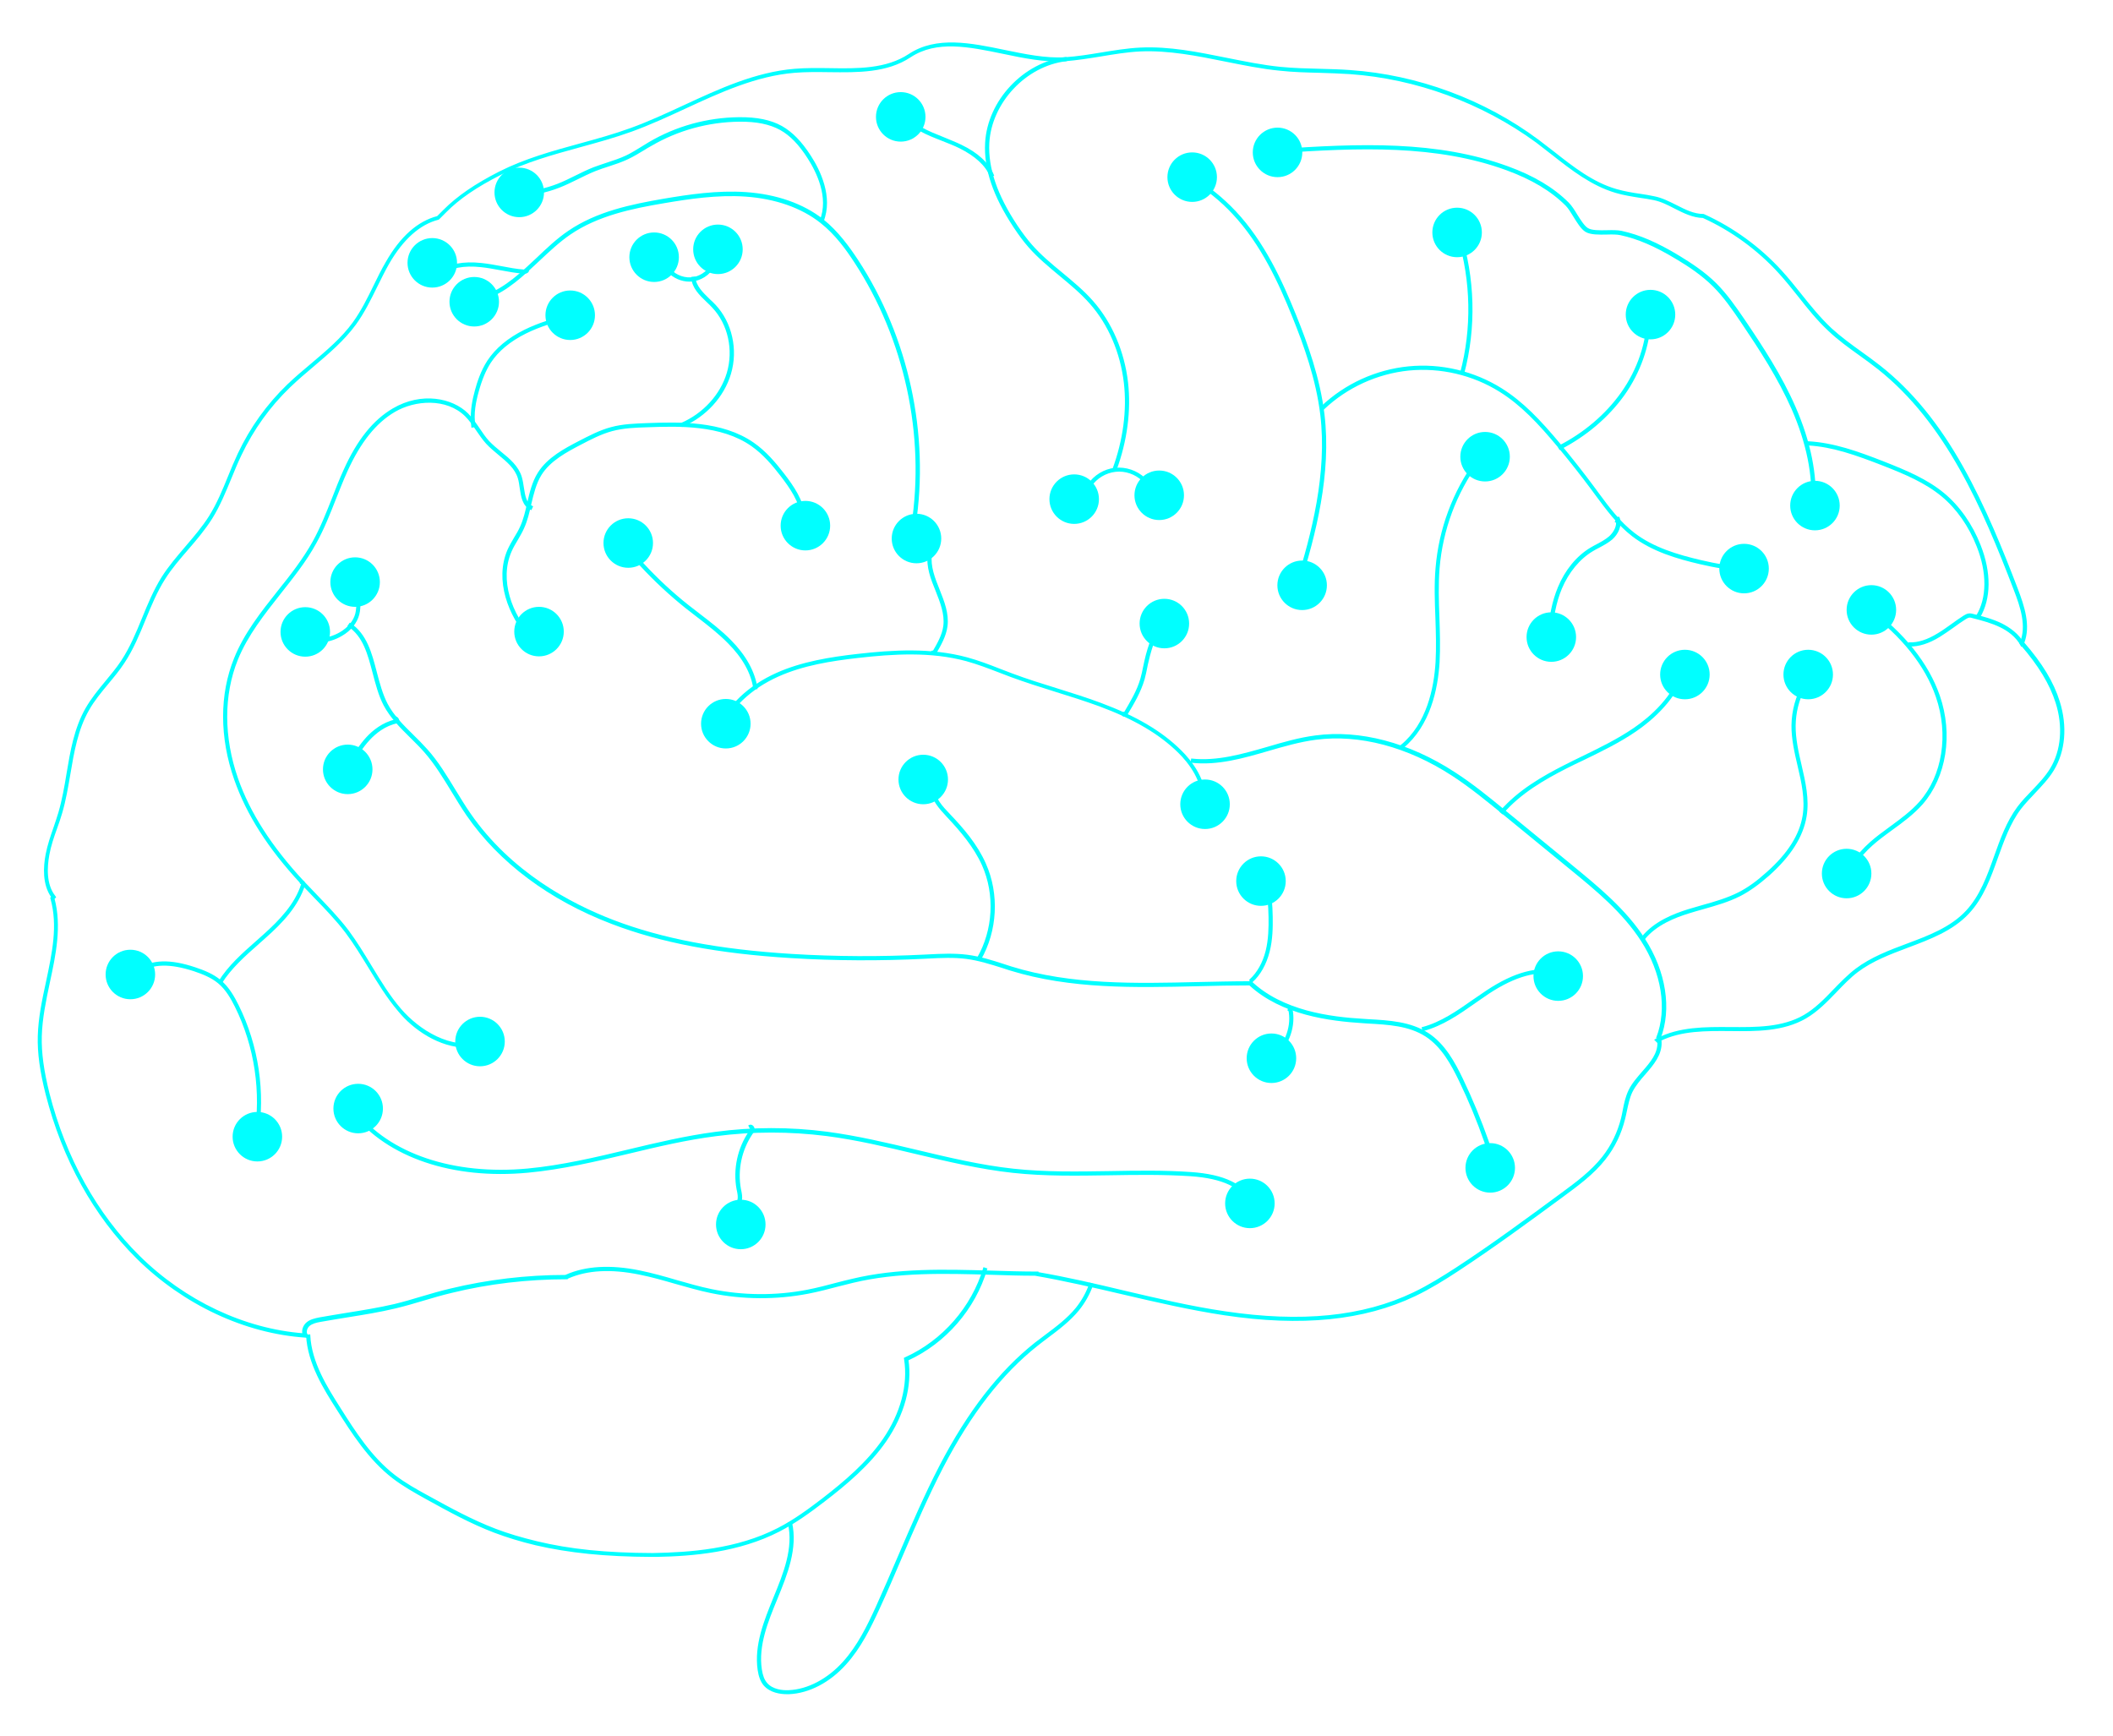 <?xml version="1.0" encoding="utf-8"?>
<!-- Generator: Adobe Illustrator 25.4.1, SVG Export Plug-In . SVG Version: 6.00 Build 0)  -->
<svg version="1.1" xmlns="http://www.w3.org/2000/svg" xmlns:xlink="http://www.w3.org/1999/xlink" x="0px" y="0px"
	 width="1314.4px" height="1080px" viewBox="0 0 1314.4 1080" style="enable-background:new 0 0 1314.4 1080;" xml:space="preserve"
	>
<style type="text/css">
	.st0{fill:#00FFFF;stroke:#00FFFF;stroke-miterlimit:10;}
	.st1{fill:#00FFFF;}
</style>
<g id="Layer_1">
	<g>
		<g>
			<g>
				<path class="st0" d="M190.1,831.6c-37.6-2.5-75.8-20.4-104.7-49c-26.7-26.4-46.2-61.6-56.5-101.9c-3.6-14.2-5.2-25.7-4.9-36.2
					c0.3-11.2,2.7-22.6,5.1-33.6c3.8-18,7.5-35,2.8-51.9l-0.1-0.4l0.6-0.6c-5.6-7.8-5-18.7-3.5-26.5c1.1-5.7,3-11.3,4.9-16.7
					c1-3,2.1-6.1,3-9.2c2.3-7.9,3.8-16.3,5.1-24.4c2.3-13.8,4.7-28,11.7-40.3c3.5-6.1,7.9-11.5,12.3-16.8c3.4-4.1,6.9-8.3,9.9-12.8
					c5.4-8.2,9.3-17.5,13-26.6c3.5-8.6,7.2-17.5,12.2-25.5c4.3-6.8,9.6-12.9,14.7-18.9c5.1-6,10.4-12.1,14.7-18.9
					c4.9-7.8,8.5-16.5,11.9-24.9c1.9-4.7,3.9-9.5,6.1-14.2c7.6-16.1,18-30.6,30.8-42.9c4.7-4.5,9.8-8.8,14.7-12.9
					c9.2-7.8,18.8-15.8,26-25.7c5.2-7.2,9.2-15.3,13-23.1c2.4-4.9,4.8-9.9,7.6-14.6c8.9-15.6,19.6-25.1,31.7-28.2l4.1-4.1
					c8.4-8.4,19.3-15.9,34.4-23.6c15.8-8,33.1-12.8,49.9-17.4c10.6-2.9,21.5-5.9,31.9-9.7c11.3-4.1,22.5-9.3,33.3-14.3
					c21.8-10.1,44.3-20.5,68.5-22.5c7.2-0.6,14.7-0.5,21.9-0.4c17.3,0.3,35.2,0.5,49.4-8.9c16.9-11.2,38.3-6.8,59-2.5
					c12.7,2.6,25.9,5.4,38,4.6c7.5-0.5,15-1.7,22.2-2.9c8-1.3,16.3-2.7,24.5-3.1c18-0.9,36,2.8,53.4,6.3c11.1,2.2,22.6,4.6,33.9,5.7
					c8.1,0.8,16.4,1,24.5,1.2c6.2,0.2,12.6,0.3,18.9,0.8c41.7,2.9,83.1,18.2,116.6,43.1c3.3,2.5,6.6,5.1,9.9,7.6
					c11.9,9.4,24.3,19.1,38.9,23.3c4.9,1.4,10.1,2.3,15.1,3c2.8,0.4,5.7,0.9,8.5,1.5c4.7,0.9,9.2,3.2,13.6,5.4
					c5.7,2.9,11,5.6,17,5.6l0.3,0.1c18.1,8.2,34.7,20.3,48,34.9c4.3,4.7,8.3,9.7,12.2,14.6c5.8,7.3,11.9,14.8,18.8,21.3
					c5.9,5.4,12.5,10.2,18.9,14.8c3.9,2.8,7.9,5.7,11.7,8.7c19.5,15.4,36.3,35.9,51.3,62.7c14,24.9,24.8,51.9,33.8,75.4
					c4.3,11.3,8.2,23.1,4.1,33.8c11.4,13.1,18.4,24.7,22.1,36.6c4.8,15.3,3.5,30.7-3.6,42.4c-3.2,5.3-7.5,9.7-11.6,14.1
					c-3,3.2-6.2,6.5-8.9,10c-6.7,8.9-10.5,19.8-14.3,30.3c-4.4,12.3-8.9,25-18,34.7c-10,10.7-24.1,15.9-37.6,21
					c-10.9,4.1-22.1,8.3-31.3,15.2c-4.9,3.7-9.3,8.3-13.5,12.7c-5.7,5.9-11.6,12-18.8,16.2c-14,8.1-30.7,8-46.9,7.8
					c-15-0.1-30.6-0.3-43.8,6.3l0.6,0.6l0,0.3c0.4,7.8-4.8,13.9-9.9,19.8c-3.1,3.5-6.2,7.2-8.2,11.2c-1.8,3.7-2.6,7.9-3.5,12
					c-0.3,1.6-0.7,3.3-1.1,4.9c-2.2,9-6.3,17.6-12.1,24.9c-7.2,9.2-16.8,16.2-26,23c-21.2,15.6-43.1,31.7-65.5,46.4
					c-8.2,5.4-17.2,11-26.6,15.5c-31.8,15.2-70.6,19.1-118.5,11.9c-21.2-3.2-42.4-8.1-62.9-12.9c-17.9-4.2-36.5-8.5-54.9-11.7
					c-9.2,0-18.5-0.3-27.6-0.6c-28.4-0.8-57.7-1.7-85.7,5c-3.2,0.8-6.4,1.6-9.6,2.4c-6,1.6-12.2,3.2-18.4,4.4
					c-19.8,3.8-40.6,3.7-60.3-0.4c-7.4-1.5-14.8-3.7-22-5.7c-7.3-2.1-14.9-4.3-22.5-5.8c-17.7-3.6-32.7-2.8-44.6,2.5l-0.4,0.4h-0.3
					c-24.3,0-48.5,2.8-71.7,8.5c-5.9,1.4-11.7,3.1-17.4,4.8c-5.6,1.7-11.5,3.4-17.3,4.8c-9.9,2.4-20.1,4-30,5.6
					c-5.5,0.9-11.1,1.8-16.7,2.8c-2.8,0.5-5.2,1.1-7.1,2.6c-1.7,1.4-2.7,4.3-1.3,6.1l1,1.4L190.1,831.6z M352.2,793.4
					c12.2-5.4,27.6-6.3,45.7-2.6c7.7,1.6,15.3,3.7,22.7,5.9c7.1,2,14.5,4.2,21.9,5.7c19.5,4,40.1,4.2,59.7,0.4
					c6.2-1.2,12.3-2.8,18.3-4.4c3.2-0.8,6.4-1.7,9.7-2.4c28.2-6.8,57.6-5.9,86.1-5.1c9.6,0.3,19.5,0.6,29.2,0.6v0.3
					c18,3.1,36.1,7.3,53.6,11.5c20.5,4.8,41.6,9.8,62.8,12.9c47.6,7.1,86,3.3,117.5-11.8c9.4-4.5,18.3-10.1,26.5-15.4
					c22.4-14.6,44.3-30.8,65.5-46.4c9.1-6.7,18.5-13.6,25.7-22.7c5.6-7.1,9.6-15.5,11.8-24.3c0.4-1.6,0.7-3.2,1-4.8
					c0.8-4.2,1.7-8.4,3.6-12.4c2-4.2,5.3-7.9,8.4-11.5c5.1-5.8,9.8-11.4,9.6-18.3l-1.7-1.7l1-0.5c13.8-7.2,29.9-7.1,45.5-7
					c16,0.1,32.5,0.3,46.1-7.6c7-4.1,12.9-10.1,18.5-16c4.3-4.4,8.7-9,13.7-12.8c9.4-7.1,20.7-11.4,31.7-15.5
					c13.4-5,27.3-10.2,37-20.6c8.8-9.4,13.3-22,17.6-34.1c3.8-10.6,7.7-21.6,14.5-30.7c2.7-3.6,5.9-6.9,9-10.1
					c4.1-4.3,8.3-8.7,11.4-13.8c6.8-11.3,8.1-26.3,3.4-41.1c-3.7-11.7-10.7-23.3-22.1-36.4l-0.3-0.4l0.2-0.5
					c4.2-10.3,0.4-22-3.9-33.1c-19.6-51.2-42.4-103.9-84.6-137.4c-3.8-3-7.8-5.9-11.7-8.7c-6.4-4.6-13.1-9.4-19-15
					c-7-6.5-13.1-14.1-18.9-21.5c-3.9-4.9-7.9-9.9-12.1-14.5c-13.2-14.5-29.5-26.4-47.4-34.5c-6.2-0.1-12-3-17.5-5.8
					c-4.2-2.2-8.6-4.4-13.1-5.3c-2.8-0.6-5.6-1-8.4-1.4c-5-0.8-10.3-1.6-15.3-3.1c-14.9-4.4-27.3-14.1-39.4-23.6
					c-3.2-2.5-6.5-5.1-9.8-7.6C922.1,63.6,881,48.5,839.7,45.6c-6.3-0.4-12.6-0.6-18.8-0.8c-8.1-0.2-16.4-0.4-24.6-1.3
					c-11.5-1.1-23-3.5-34.1-5.7c-17.3-3.5-35.2-7.1-53-6.3c-8.2,0.4-16.4,1.8-24.3,3.1c-7.3,1.2-14.9,2.4-22.4,3
					C650,38.4,636.8,35.7,624,33c-21.3-4.4-41.4-8.6-57.8,2.2c-14.6,9.7-32.7,9.4-50.3,9.2c-7.2-0.1-14.7-0.2-21.8,0.4
					c-23.9,2-46.3,12.3-67.9,22.3c-10.8,5-22.1,10.2-33.4,14.3c-10.5,3.8-21.4,6.8-32,9.7c-16.7,4.6-34,9.3-49.6,17.3
					c-15,7.6-25.8,15-34,23.3l-4.4,4.4l-0.2,0.1c-11.7,3-22.1,12.3-30.9,27.5c-2.7,4.7-5.1,9.7-7.5,14.5
					c-3.9,7.9-7.9,16.1-13.2,23.4c-7.3,10-16.9,18.1-26.2,26c-4.9,4.1-9.9,8.4-14.6,12.9c-12.7,12.2-22.9,26.5-30.5,42.5
					c-2.2,4.6-4.2,9.4-6.1,14.1c-3.5,8.5-7.1,17.3-12,25.2c-4.3,6.8-9.6,13.1-14.8,19.1c-5.1,5.9-10.4,12-14.6,18.7
					c-5,7.9-8.6,16.7-12.1,25.2c-3.7,9.1-7.6,18.5-13.1,26.8c-3,4.6-6.5,8.8-10,13c-4.3,5.2-8.8,10.6-12.1,16.5
					c-6.9,12.1-9.3,26.1-11.6,39.8c-1.4,8.1-2.8,16.6-5.2,24.6c-0.9,3.1-2,6.3-3.1,9.3c-1.9,5.3-3.8,10.8-4.8,16.4
					c-1.4,7.7-2,18.5,3.7,25.8l0.4,0.6l-0.9,0.9c4.6,17.2,0.8,35-2.9,52.2c-2.3,10.9-4.7,22.2-5,33.3c-0.3,10.4,1.3,21.8,4.8,35.8
					c10.2,40,29.6,75,56.1,101.2c28.3,28,65.5,45.6,102.3,48.4c-0.8-2.4,0.4-5.3,2.3-6.9c2.1-1.8,4.9-2.4,7.8-3
					c5.6-1,11.2-1.9,16.7-2.8c9.9-1.6,20.1-3.2,29.9-5.5c5.8-1.4,11.6-3.1,17.2-4.8c5.7-1.7,11.6-3.4,17.5-4.8
					c23.2-5.6,47.4-8.5,71.7-8.5L352.2,793.4z"/>
			</g>
		</g>
		<g>
			<g>
				<path class="st0" d="M1257.6,401.7l1.4-0.7c-3.4-6.5-9.4-10.4-13.9-12.7c-5.7-2.8-11.8-4.4-17.8-5.9c-0.8-0.2-1.6-0.4-2.5-0.3
					c-1.1,0.1-2.1,0.7-3.1,1.3c-2.7,1.7-5.3,3.6-7.8,5.4c-2.7,1.9-5.4,3.9-8.3,5.6c-6.5,4-12.4,5.9-17.9,5.7l0,1.6
					c5.8,0.1,12-1.8,18.8-6c2.9-1.8,5.7-3.8,8.4-5.7c2.5-1.8,5.1-3.7,7.7-5.3c0.8-0.5,1.6-0.9,2.4-1c0.7-0.1,1.3,0.1,2,0.3
					c5.9,1.5,12,3.1,17.5,5.8C1248.7,391.8,1254.4,395.6,1257.6,401.7z"/>
			</g>
		</g>
		<g>
			<g>
				<path class="st0" d="M1150.3,545.9c3.3-11.3,12.9-19.7,19.8-25c2.3-1.8,4.7-3.5,7-5.2c6.5-4.7,13.1-9.6,18.5-15.7
					c14.7-16.8,18.9-43.1,10.6-67.1c-6.9-19.9-21.9-38.8-43.5-54.6l-0.9,1.3c21.3,15.6,36.2,34.2,42.9,53.8
					c8.1,23.5,4.1,49.2-10.3,65.6c-5.3,6-11.9,10.8-18.3,15.5c-2.3,1.7-4.7,3.5-7,5.2c-7.1,5.5-16.9,14.1-20.4,25.8L1150.3,545.9z"
					/>
			</g>
		</g>
		<g>
			<g>
				<path class="st0" d="M1231.2,384c6.9-11.5,7.1-27.8,0.4-44.7c-5.1-13-12.9-24.1-22.5-32.1c-10.5-8.7-23.1-14-37.3-19.6
					c-16.3-6.4-31.2-11.7-46.9-12.6l-0.1,1.6c15.5,0.9,30.2,6.2,46.4,12.5c14.1,5.5,26.6,10.8,36.9,19.3c9.4,7.8,17,18.7,22,31.4
					c6.5,16.4,6.4,32.2-0.3,43.3L1231.2,384z"/>
			</g>
		</g>
		<g>
			<g>
				<path class="st0" d="M1128.8,314.5c1.2-19.1-2.9-39.6-12.3-61.1c-8.5-19.5-20.2-37.4-31.5-54.1c-5.8-8.5-11.1-16.1-17.6-22.6
					c-7.4-7.4-16.2-13-22.9-17.1c-13.8-8.4-24.9-13.1-35.9-15.5c-2.4-0.5-5.5-0.5-8.9-0.4c-4.7,0.1-9.6,0.2-12.2-1.4
					c-2.3-1.4-4.6-5.1-6.8-8.6c-1.7-2.8-3.4-5.5-5.2-7.3c-9.3-9.3-21.7-16.7-37.7-22.5c-43.9-16-91.3-14.3-144.2-10.6l0.1,1.6
					c52.7-3.7,99.9-5.4,143.5,10.5c15.8,5.8,27.9,13,37.1,22.2c1.6,1.6,3.2,4.2,4.9,7c2.3,3.7,4.6,7.5,7.3,9.2
					c3,1.8,8.1,1.7,13.1,1.6c3.2-0.1,6.3-0.1,8.5,0.4c10.8,2.3,21.7,7,35.4,15.3c6.7,4,15.3,9.6,22.6,16.9
					c6.5,6.5,11.7,14,17.4,22.4c11.2,16.6,22.9,34.5,31.4,53.8c9.3,21.2,13.4,41.5,12.2,60.4L1128.8,314.5z"/>
			</g>
		</g>
		<g>
			<g>
				<path class="st0" d="M808.1,364.1c10-31.9,19.7-69.5,15.3-106.3c-2.7-22.5-10.4-43.8-17.6-61.6c-8.6-21.3-19.7-45.5-37.4-64.4
					c-7.9-8.4-16.9-15.7-26.9-21.6l-0.8,1.4c9.8,5.8,18.7,12.9,26.5,21.3c17.5,18.7,28.6,42.8,37.1,63.9
					c7.2,17.8,14.8,38.9,17.5,61.2c4.3,36.4-5.3,73.8-15.3,105.6L808.1,364.1z"/>
			</g>
		</g>
		<g>
			<g>
				<path class="st0" d="M1083.1,354.1c0.5,0,1,0,1.5,0l0-1.6c-8.5,0.2-16.8-1.3-26.7-3.6c-14.4-3.4-29.5-7.8-41.5-17
					c-9-6.9-16-16.3-22.7-25.4l-1.9-2.6c-6.9-9.3-14.1-18.5-21.5-27.4c-12.2-14.6-23-26.1-36.4-34.5c-17.1-10.7-37.6-15.6-57.7-13.6
					c-20.1,2-39.2,10.7-53.9,24.6l1.1,1.2c14.4-13.6,33.2-22.2,53-24.2c19.8-1.9,39.9,2.8,56.7,13.3c13.3,8.3,24,19.7,36.1,34.2
					c7.4,8.9,14.6,18,21.5,27.3l1.9,2.6c6.8,9.2,13.8,18.7,23,25.8c12.3,9.4,27.5,13.9,42.1,17.3
					C1066.9,352.6,1074.9,354.1,1083.1,354.1z"/>
			</g>
		</g>
		<g>
			<g>
				<path class="st0" d="M910.3,232.4c7.6-28.5,6.8-59.7-2.3-87.8l-1.5,0.3l0.3,2.8l0.5-0.1c8.2,27.1,8.8,56.9,1.5,84.3L910.3,232.4
					z"/>
			</g>
		</g>
		<g>
			<g>
				<path class="st0" d="M970.3,279.3c16.3-8.4,30-20.1,39.8-33.8c9.9-14,15.6-30.3,16.4-46.4l0.3,0l-0.2-3l-1.6,0
					c-0.1,16.7-5.9,33.9-16.2,48.4c-9.6,13.5-23.1,25.1-39.2,33.3L970.3,279.3z"/>
			</g>
		</g>
		<g>
			<g>
				<path class="st0" d="M965,396.4c0.6-12,2.6-22,6.1-30.4c4.3-10.2,11.2-18.6,19.4-23.5c1.3-0.8,2.6-1.5,4-2.2
					c2.8-1.5,5.6-3,8.1-5.1c3.5-3.1,6.2-8.4,4.4-13.1c0-0.1,0-0.1-0.1-0.2l-1.5,0.6c0,0,0,0.1,0,0.1c0.2,0.6,0.1,1.4-0.3,1.9
					l0.7,0.5c0.1,3.4-2,6.7-4.5,9c-2.3,2-5.1,3.5-7.7,4.9c-1.3,0.7-2.7,1.4-4,2.2c-8.5,5.1-15.6,13.7-20,24.3
					c-3.6,8.6-5.7,18.8-6.3,31L965,396.4z"/>
			</g>
		</g>
		<g>
			<g>
				<path class="st0" d="M872.6,465c16.7-13.8,21.4-36.5,22.4-53.1c0.5-9.2,0.2-18.7-0.1-27.7c-0.4-10.1-0.7-20.6,0.1-30.8
					c2-23.9,10.5-46.8,24.6-66.1c0.6-0.8,1.8-1.6,2.5-1.5c0.1,0,0.2,0.1,0.3,0.3l1.5-0.6c-0.3-0.7-0.8-1.1-1.6-1.2
					c-1.4-0.1-3.1,1-3.9,2.1c-14.3,19.6-22.9,42.8-24.9,66.9c-0.9,10.3-0.5,20.8-0.1,31c0.3,9.1,0.6,18.4,0.1,27.6
					c-1,16.3-5.5,38.5-21.8,51.9L872.6,465z"/>
			</g>
		</g>
		<g>
			<g>
				<path class="st0" d="M1032.5,645.9c7-18.3,3.4-41.4-9.7-61.7c-11.7-18.2-28.7-32.1-45-45.5l-41.4-33.9
					c-10.1-8.3-20.6-16.9-31.8-24.1c-28.1-18.3-58.8-26.4-86.3-22.7c-10.1,1.3-20.1,4.2-29.9,7.1c-15.3,4.4-31.1,9-47,7.3l-0.2,1.6
					c16.2,1.8,32.2-2.8,47.6-7.3c9.7-2.8,19.6-5.7,29.6-7c27.2-3.6,57.4,4.4,85.2,22.5c11.1,7.2,21.5,15.8,31.6,24l41.4,33.9
					c16.3,13.3,33.1,27.1,44.7,45.1c12.8,19.9,16.4,42.4,9.5,60.3L1032.5,645.9z"/>
			</g>
		</g>
		<g>
			<g>
				<path class="st0" d="M934.6,505.9c11-12.8,26.1-21.4,39.4-28.2c3.6-1.8,7.2-3.6,10.9-5.3c10.9-5.3,22.3-10.8,32.5-17.8
					c15.6-10.7,26.3-23.8,30.8-37.7l-1.5-0.5c-5.5,17.2-19.5,29.6-30.2,36.9c-10.1,6.9-21.4,12.4-32.3,17.7
					c-3.6,1.8-7.3,3.5-10.9,5.4c-13.4,6.8-28.7,15.5-39.9,28.5L934.6,505.9z"/>
			</g>
		</g>
		<g>
			<g>
				<path class="st0" d="M1022.6,584.2c7.4-9.3,19.5-13.9,27.9-16.5c2.9-0.9,5.9-1.8,8.9-2.6c7.7-2.2,15.6-4.4,22.9-8.1
					c5.8-3,11.5-7.1,18-12.8c13.4-12,20.9-23.9,23-36.3c1.8-10.7-0.7-21.4-3.1-31.8c-1.9-8.1-3.8-16.5-3.7-24.8
					c0.1-7.9,2-15.7,5.6-22.8l0.6,0.2l2.6-9l-3.2,5.5c-4.6,7.9-7.1,16.9-7.2,26c-0.1,8.5,1.9,17,3.8,25.2
					c2.4,10.2,4.8,20.8,3.1,31.2c-2,12-9.3,23.6-22.5,35.3c-6.3,5.7-11.9,9.7-17.6,12.6c-7.1,3.6-15,5.9-22.6,8
					c-2.9,0.8-6,1.7-8.9,2.6c-8.6,2.7-21,7.4-28.7,17.1L1022.6,584.2z"/>
			</g>
		</g>
		<g>
			<g>
				<path class="st0" d="M749.4,500.4c1.5-14.5-8.7-27.1-15-33.3c-12-11.9-27.8-21.2-49.8-29.4c-9.1-3.4-18.5-6.3-27.7-9.2
					c-9-2.8-18.4-5.7-27.4-9.1c-2.5-0.9-5.1-1.9-7.6-2.9c-6.6-2.6-13.4-5.2-20.4-7.1c-22.5-6.1-46.1-4.6-68.2-2.1
					c-16.7,1.9-34.3,4.7-50,11.7c-17.6,7.9-30.6,20.3-36.7,35l1.5,0.6c5.9-14.3,18.7-26.5,35.9-34.2c15.6-7,33-9.7,49.6-11.6
					c22-2.5,45.4-4,67.6,2c6.9,1.9,13.7,4.5,20.2,7c2.5,1,5.1,2,7.6,2.9c9,3.3,18.4,6.3,27.4,9.1c9.1,2.8,18.5,5.8,27.6,9.1
					c21.8,8.1,37.4,17.3,49.3,29c6.1,6,16,18.1,14.5,32L749.4,500.4z"/>
			</g>
		</g>
		<g>
			<g>
				<path class="st0" d="M580.6,406.9c0.5,0,1.1-0.2,1.4-0.7c2.8-4.9,6.1-10.5,6.9-16.7c1-7.8-2-15.3-4.9-22.6
					c-2.9-7.2-5.8-14.6-4.8-22l-1.6-0.2c-1.1,7.9,1.9,15.5,4.9,22.8c2.8,7.1,5.7,14.4,4.8,21.8c-0.7,5.8-3.9,11.3-6.7,16.1
					c0.1,0,0.3,0.1,0.4,0.4c0.1,0.3-0.1,0.6-0.2,0.7l-0.9-1.3c-0.6,0.4-0.5,0.9-0.5,1c0,0.1,0.2,0.6,0.9,0.7
					C580.4,406.9,580.5,406.9,580.6,406.9z"/>
			</g>
		</g>
		<g>
			<g>
				<path class="st0" d="M699.4,445.3c0.9,0,1.3-0.8,1.5-1c4.1-6.8,8.3-13.9,10.6-21.8c0.7-2.5,1.2-5,1.7-7.5
					c0.2-1.2,0.5-2.4,0.8-3.6c2.1-9.4,5.5-18.3,10.3-26.6l-1.4-0.8c-4.8,8.5-8.4,17.6-10.5,27.1c-0.3,1.2-0.5,2.4-0.8,3.7
					c-0.5,2.4-1,5-1.7,7.4c-2.2,7.7-6.4,14.6-10.4,21.4c-0.1,0.2-0.2,0.3-0.2,0.3c0.3,0,0.5,0.1,0.5,0.2c0.1,0.1,0,0.3-0.1,0.4
					c-0.1,0.2-0.3,0.3-0.5,0.3l0.1-1.6c-0.4,0-0.7,0.2-0.9,0.5c-0.2,0.3-0.2,0.8,0,1.2C698.6,445.1,699,445.3,699.4,445.3
					C699.4,445.3,699.4,445.3,699.4,445.3z"/>
			</g>
		</g>
		<g>
			<g>
				<path class="st0" d="M469.1,428.4l1.6-0.2c-1.5-10.2-7-20.2-16.4-29.7c-5.9-6-12.7-11.2-19.2-16.2c-2.4-1.8-4.8-3.7-7.1-5.5
					c-10-7.9-19.4-16.7-28-26c-3.9-4.3-8.2-9.3-8.9-15.3l-1.6,0.2c0.7,6.5,5.2,11.8,9.3,16.2c8.7,9.4,18.2,18.2,28.2,26.2
					c2.4,1.9,4.7,3.7,7.1,5.5c6.5,5,13.2,10.2,19,16.1C462.3,408.9,467.7,418.6,469.1,428.4z"/>
			</g>
		</g>
		<g>
			<g>
				<path class="st0" d="M694,292.5c6.7-18.2,9.2-37.1,7.2-54.6c-2.2-19.1-9.9-37-21.6-50.3c-5.7-6.5-12.5-12.1-19.1-17.6
					c-6.6-5.4-13.3-11-19-17.5c-3-3.4-5.9-7.3-9.2-12.2c-12.5-18.9-18.2-35.7-17.4-51.3c1.4-25.3,23-48.4,48.2-51.4l-0.2-1.6
					c-25.9,3.1-48.2,26.8-49.6,52.9c-0.9,16,4.9,33,17.6,52.2c3.3,5,6.3,9,9.3,12.4c5.8,6.6,12.6,12.2,19.2,17.7
					c6.5,5.4,13.3,11,18.9,17.4c11.6,13.1,19.1,30.7,21.3,49.5c2,17.2-0.5,35.9-7.1,53.8L694,292.5z"/>
			</g>
		</g>
		<g>
			<g>
				<path class="st0" d="M677.1,301.5c3.7-5.5,9.9-9.3,16.5-10c6.6-0.7,13.5,1.6,18.3,6.2c0.2,0.2,0.7,0.7,0.6,1.4
					c-0.1,0.5-0.7,0.9-1.2,0.8c-0.5-0.1-0.9-0.5-0.8-1l0.5,0c0,0,0,0-0.1-0.1c-4.5-4.3-10.9-6.5-17-5.8c-6.2,0.7-11.9,4.1-15.4,9.3
					L677.1,301.5z M711,298.8c0,0.1,0,0.1,0,0.2l1.1,0.1c0-0.3-0.2-0.6-0.5-0.7c0,0,0,0-0.1,0C711.2,298.4,711,298.6,711,298.8z"/>
			</g>
		</g>
		<g>
			<g>
				<path class="st0" d="M569.1,326.9c8.7-56.8-4.3-116.9-35.8-165c-5.1-7.7-12.1-17.6-21.5-25.1c-12.3-9.7-28.9-15.5-47.9-16.8
					c-17.7-1.2-35.5,1.5-50.9,4.1c-20.3,3.5-41.6,7.9-59.2,19.9c-7.1,4.8-13.5,10.9-19.7,16.8c-9.5,8.9-19.2,18.2-31.4,22.9
					c-0.6,0.2-2.3,0.9-2.3,2.5c0,0.6,0.4,1.1,1,1.2c0.6,0.2,1.4,0,1.8-0.6c0.3-0.4,0.2-0.9-0.2-1.3l-1.2,1.1
					c-0.1-0.1-0.1-0.2-0.1-0.4c0-0.1,0.1-0.2,0.1-0.2c0,0,0.1,0.1,0.1,0.2c0-0.1,0.1-0.5,1.2-0.9c12.5-4.8,22.3-14.2,31.9-23.2
					c6.2-5.8,12.5-11.8,19.5-16.6c17.3-11.8,38.4-16.2,58.6-19.6c15.3-2.6,33.1-5.3,50.6-4.1c18.7,1.3,35,7,47,16.5
					c9.3,7.3,16.2,17,21.2,24.7c31.2,47.8,44.2,107.5,35.5,163.9L569.1,326.9z"/>
			</g>
		</g>
		<g>
			<g>
				<path class="st0" d="M273.8,170.5c6.2-4.3,14.8-6,25.5-4.8c4,0.4,8.1,1.2,12,1.9c4.8,0.9,9.8,1.8,14.8,2.2
					c0.7,0,1.7-0.2,2.2-0.8c0.3-0.4,0.3-0.8,0.2-1.3l-1.5,0.6c0-0.1,0-0.2,0-0.3c-0.1,0.1-0.5,0.2-0.8,0.2
					c-4.9-0.3-9.9-1.3-14.7-2.2c-3.9-0.7-8-1.5-12.1-1.9c-11.1-1.2-20,0.5-26.6,5.1L273.8,170.5z"/>
			</g>
		</g>
		<g>
			<g>
				<path class="st0" d="M511.8,137.7c6.1-15.2-2.2-31.9-7.8-40.5c-5.7-8.9-11.4-14.7-17.9-18.4c-6.9-3.8-15.3-5.5-26.4-5.4
					c-19.6,0.2-39,5.5-55.9,15.5c-1.5,0.9-2.9,1.8-4.4,2.7c-3.1,1.9-6.3,3.9-9.6,5.5c-3.8,1.8-8,3.2-12,4.5
					c-2.8,0.9-5.6,1.9-8.4,2.9c-3.8,1.5-7.5,3.3-11.1,5.1c-3.7,1.8-7.4,3.7-11.3,5.2c-7.7,3-15.8,4.7-24,5l0.1,1.6
					c8.4-0.3,16.7-2,24.6-5.1c3.9-1.5,7.7-3.4,11.4-5.2c3.6-1.8,7.3-3.6,11-5.1c2.7-1.1,5.5-2,8.3-2.9c4-1.3,8.2-2.7,12.2-4.6
					c3.4-1.6,6.6-3.6,9.8-5.5c1.4-0.9,2.9-1.8,4.4-2.6c16.7-9.8,35.8-15,55.1-15.2c10.9-0.1,19,1.6,25.6,5.2
					c6.3,3.5,11.8,9.2,17.3,17.8c5.4,8.4,13.5,24.5,7.6,39.1L511.8,137.7z"/>
			</g>
		</g>
		<g>
			<g>
				<path class="st0" d="M616.3,109.6l1.5-0.6c-3.1-7.4-9.8-13.6-20-18.5c-3.5-1.7-7.2-3.1-10.7-4.6c-4.7-1.9-9.7-3.8-14.2-6.4
					c-4-2.2-8.8-5.9-9.1-10.9l-1.6,0.1c0.2,4.5,3.7,8.8,9.9,12.2c4.6,2.6,9.6,4.5,14.4,6.4c3.5,1.4,7.2,2.8,10.6,4.5
					C606.9,96.7,613.4,102.6,616.3,109.6z"/>
			</g>
		</g>
		<g>
			<g>
				<path class="st0" d="M329.1,396.8l1.2-1.1c-12-13.3-20.5-34.8-12.5-52.9c1.1-2.5,2.5-4.9,3.9-7.2c1.3-2.3,2.7-4.6,3.8-7.1
					c2.2-4.8,3.4-10,4.5-15c1.5-6.3,3-12.8,6.4-18.3c5.6-9,16.1-14.5,24.5-18.9c6.3-3.3,12.8-6.7,19.8-8.6
					c7.1-1.9,14.6-2.2,21.8-2.4c19.5-0.7,46.1-1.6,65.2,11.8c7.3,5.1,13.1,12,18.2,18.6c6,7.8,11.8,16.2,13,25.8l1.6-0.2
					c-1.2-9.9-7.1-18.6-13.3-26.6c-5.2-6.7-11.1-13.7-18.6-18.9c-19.6-13.7-46.5-12.8-66.2-12.1c-7.3,0.3-14.9,0.5-22.2,2.5
					c-7.1,1.9-13.7,5.4-20.1,8.7c-8.6,4.5-19.2,10-25.1,19.4c-3.6,5.7-5.1,12.4-6.6,18.8c-1.1,4.9-2.3,10.1-4.4,14.7
					c-1.1,2.4-2.4,4.7-3.8,6.9c-1.4,2.4-2.8,4.8-4,7.4C308,360.9,316.8,383.1,329.1,396.8z"/>
			</g>
		</g>
		<g>
			<g>
				<path class="st0" d="M424.5,265c14.4-6.2,25.5-18.4,29.7-32.5c4.5-15,0.7-31.7-9.5-42.6c-1.1-1.2-2.4-2.4-3.6-3.5
					c-4.2-4.1-8.6-8.3-9-13.8l-1.6,0.1c0.4,6.2,5,10.6,9.5,14.9c1.2,1.1,2.4,2.3,3.5,3.5c9.8,10.4,13.4,26.5,9.1,41
					c-4.1,13.7-14.9,25.5-28.8,31.5L424.5,265z"/>
			</g>
		</g>
		<g>
			<g>
				<path class="st0" d="M428.9,174.7c1,0,2-0.1,3-0.3c5.8-1.1,11-5.3,13.1-10.9l-1.5-0.6c-1.9,5-6.6,8.9-11.9,9.9
					c-5.3,1-11.1-1-14.7-5l-1.2,1.1C419.1,172.6,424,174.7,428.9,174.7z"/>
			</g>
		</g>
		<g>
			<g>
				<path class="st0" d="M290.2,651.2c3.4,0,6.8-0.4,10.2-1.4l-0.4-1.5c-19.7,5.7-39.7-7.4-50.9-20.4c-7.1-8.2-12.8-17.7-18.4-26.9
					c-4.5-7.4-9.1-15-14.3-22c-6-7.9-13-15.1-19.7-22.1c-2.8-2.9-5.7-5.9-8.5-8.9c-19.8-21.4-33.1-42.2-40.6-63.6
					c-9-25.8-9-52.1-0.1-74.2c6.2-15.3,16.7-28.5,26.8-41.3c7.8-9.9,15.9-20,22-31.2c4.9-8.8,8.6-18.2,12.2-27.4
					c2.3-5.7,4.6-11.7,7.2-17.4c8.2-18.1,17.9-30.2,29.7-37.1c12.6-7.4,32.4-8.9,44.3,2.8c2.7,2.7,4.9,5.9,7,9
					c1.9,2.7,3.8,5.6,6.1,8.1c2.3,2.5,5,4.7,7.6,6.9c5.3,4.4,10.3,8.5,12.2,14.7c0.6,1.9,0.9,4.2,1.2,6.3c0.8,5.3,1.6,10.8,6.5,13.1
					l0.7-1.5c-4.1-1.9-4.8-6.7-5.6-11.8c-0.3-2.2-0.7-4.5-1.3-6.6c-2-6.6-7.4-11.1-12.7-15.4c-2.6-2.1-5.2-4.3-7.5-6.7
					c-2.2-2.4-4.1-5.2-5.9-7.9c-2.2-3.2-4.4-6.5-7.2-9.3c-9.5-9.4-28.5-13.4-46.2-3c-12.1,7.1-22,19.4-30.3,37.8
					c-2.6,5.7-5,11.7-7.2,17.5c-3.6,9.1-7.3,18.5-12.1,27.2c-6.1,11-14.1,21.2-21.9,30.9c-10.2,12.9-20.8,26.2-27,41.7
					c-9.1,22.4-9.1,49.1,0.1,75.3c7.6,21.7,21,42.7,41,64.2c2.8,3,5.7,6,8.5,8.9c6.7,6.9,13.7,14.1,19.6,21.9
					c5.2,6.9,9.8,14.5,14.3,21.8c5.6,9.2,11.4,18.8,18.6,27.2C257.3,640,273.3,651.2,290.2,651.2z"/>
			</g>
		</g>
		<g>
			<g>
				<path class="st0" d="M137.4,611.7c6-9.6,14.7-17.3,23.2-24.8c1.5-1.4,3.1-2.7,4.6-4.1c10.1-9,19.9-19.2,24.1-32.4
					c0.2-0.8-0.2-1.6-0.7-2c-0.6-0.5-1.1-0.3-1.2-0.2c-0.1,0.1-0.6,0.4-0.4,1.1l1.6-0.3v0l0,0c0,0.1,0,0.4-0.3,0.5
					c-0.2,0.2-0.5,0.1-0.6,0.1c0.1,0.1,0.2,0.2,0.2,0.3c-4,12.8-13.7,22.8-23.6,31.7c-1.5,1.4-3,2.7-4.6,4.1
					c-8.5,7.5-17.4,15.3-23.5,25.2L137.4,611.7z"/>
			</g>
		</g>
		<g>
			<g>
				<path class="st0" d="M160.1,707.1c4.6-27.6,0.3-56.6-12.1-81.6c-2.6-5.2-5.9-11.2-11.1-15.5c-4.6-3.8-10.2-6-15.6-7.8
					c-15.5-5.2-26.9-4.8-35,1l0.9,1.3c7.6-5.5,18.6-5.7,33.6-0.8c5.3,1.8,10.7,3.9,15.1,7.5c5,4.1,8.2,9.9,10.7,14.9
					c12.3,24.8,16.5,53.4,12,80.6L160.1,707.1z"/>
			</g>
		</g>
		<g>
			<g>
				<path class="st0" d="M293.7,265.5l1.6-0.3c-1.4-7.7,0.3-15.6,2-21.7c2.1-7.6,4.5-13.3,7.5-18c4.8-7.4,12.3-13.6,22.2-18.5
					c8.8-4.4,18.5-7.1,27.8-9.8l-0.4-1.5c-9.4,2.7-19.1,5.5-28,9.9c-10.1,5-17.8,11.4-22.8,19c-4.1,6.3-6.4,13.5-7.7,18.4
					c-1.5,5.5-3,12.4-2.4,19.5l-0.1,0L293.7,265.5L293.7,265.5L293.7,265.5z"/>
			</g>
		</g>
		<g>
			<g>
				<path class="st0" d="M885.3,640.9c11.9-3.2,22.2-10.3,32.1-17.3c2.8-1.9,5.6-3.9,8.4-5.8c16.7-11,30.8-14.9,43.1-11.7l0.4-1.5
					c-12.7-3.3-27.2,0.6-44.3,11.9c-2.8,1.9-5.7,3.9-8.5,5.8c-9.8,6.9-20,14-31.6,17.1L885.3,640.9z"/>
			</g>
		</g>
		<g>
			<g>
				<path class="st0" d="M927,726.5c2.1-5.4,0.3-11.5-1.5-16.7c-4.6-13-9.9-25.9-15.9-38.4c-4.9-10.2-11-21.6-21.4-28.4
					c-10.8-7-24.1-7.8-37-8.5l-2.9-0.2c-20.9-1.2-50.9-5-70.5-23.9l-0.5,0.5c-10.7,0-21.6,0.3-32.1,0.5
					c-38.7,0.9-78.7,1.9-116.2-9.7c-1.5-0.5-3.1-1-4.6-1.5c-7.4-2.4-15-4.8-22.9-5.8c-8-1-16.1-0.6-24-0.2l-2,0.1
					c-27.6,1.4-55.6,1.3-83.1-0.4c-45.3-2.8-80.5-9.5-110.9-21.1c-26.9-10.3-64.2-30.2-89.3-66.6c-3.3-4.7-6.3-9.8-9.3-14.6
					c-5.2-8.5-10.5-17.4-17.3-25c-2.8-3.1-5.8-6.2-8.8-9.1c-6-5.9-12.3-12.1-16.2-19.6c-3.1-6-4.9-12.9-6.7-19.7
					c-3-11.6-6.1-23.6-16.2-30.2l-0.9,1.3c9.5,6.3,12.4,17.5,15.5,29.3c1.8,6.8,3.6,13.9,6.8,20c4.1,7.7,10.4,14,16.5,20
					c2.9,2.9,6,5.9,8.7,9c6.6,7.5,11.9,16.3,17.1,24.8c3,4.9,6,9.9,9.3,14.7c20.1,29.1,51.2,52.4,90,67.2
					c30.6,11.7,66,18.4,111.4,21.2c27.6,1.7,55.7,1.8,83.3,0.4l2-0.1c7.8-0.4,15.9-0.8,23.7,0.2c7.7,1,15.3,3.4,22.6,5.7
					c1.5,0.5,3.1,1,4.6,1.5c37.8,11.7,77.9,10.7,116.7,9.8c10.6-0.3,21.6-0.5,32.4-0.5c20,18.5,49.7,22.2,70.5,23.5l2.9,0.2
					c12.7,0.7,25.8,1.4,36.3,8.2c10.1,6.6,16.1,17.8,20.9,27.7c6,12.4,11.3,25.3,15.8,38.2c1.8,5.2,3.4,10.7,1.5,15.6L927,726.5z"/>
			</g>
		</g>
		<g>
			<g>
				<path class="st0" d="M778.7,610.7c5-4.5,8.6-11,10.6-18.8c1.9-7.4,2-15,1.9-21.5c-0.1-7.1-0.6-15.4-3.5-23l-1.5,0.6
					c2.8,7.3,3.3,15.5,3.4,22.5c0.1,6.3,0,13.8-1.8,21.1c-1.9,7.5-5.4,13.7-10.1,18L778.7,610.7z"/>
			</g>
		</g>
		<g>
			<g>
				<path class="st0" d="M791.8,658.3c8.7-6.5,13.5-18.1,12-28.9c-0.2-1.6-1-2.6-2.1-2.7l-0.2,1.6c0.3,0,0.6,0.6,0.7,1.4
					c1.5,10.2-3.1,21.2-11.3,27.4L791.8,658.3z"/>
			</g>
		</g>
		<g>
			<g>
				<path class="st0" d="M609.7,596.9c10.3-17.9,11.5-40.7,3.1-59.5c-5.2-11.8-13.7-21.7-22.2-30.6c-4.6-4.8-9.8-10.3-9.9-17.1
					l-1.6,0c0.1,7.4,5.8,13.3,10.3,18.2c8.3,8.8,16.7,18.6,21.9,30.1c8.2,18.4,7,40.6-3.1,58.1L609.7,596.9z"/>
			</g>
		</g>
		<g>
			<g>
				<path class="st0" d="M217.9,478.6c0.2,0,0.4,0,0.6-0.1l-0.5-1.1c3.7-6.9,7.1-12.6,11.6-17.4c3.7-4,9.8-9.1,17.7-10.6l0.6-0.1
					l0-0.6c0-1-0.5-2-1.5-2.5l-0.7,1.4c0.2,0.1,0.3,0.3,0.4,0.4c-8,1.8-14.1,6.9-17.8,10.9c-4.6,5-8.2,10.8-12,18l-0.2,0.3l0.1,0.3
					c0.1,0.4,0.5,0.7,0.9,0.9C217.5,478.6,217.7,478.6,217.9,478.6z"/>
			</g>
		</g>
		<g>
			<g>
				<path class="st0" d="M198.3,399.2c5-0.1,9.9-1.5,14.2-4.1c5.4-3.1,9.2-7.8,10.5-12.9c0.7-2.6,0.7-5.4,0.7-7.5
					c-0.2-7-1.7-11.8-4.7-15.4l-1.2,1c2.8,3.2,4.1,7.8,4.3,14.4c0.1,2.1,0,4.6-0.6,7.1c-1.2,4.7-4.8,9-9.8,11.9
					c-4.1,2.4-8.7,3.7-13.4,3.8L198.3,399.2z"/>
			</g>
		</g>
		<g>
			<g>
				<path class="st0" d="M777.5,748.6l1.4-0.7c-5.1-10.9-17.5-16.9-38-18.3c-16.8-1.2-33.9-0.9-50.4-0.6
					c-19.8,0.3-40.2,0.7-60.2-1.5c-20.4-2.2-40.8-7.1-60.5-11.8c-18-4.3-36.7-8.7-55.4-11.2c-23-3-46.4-3-69.4,0.1
					c-18.2,2.4-36.4,6.7-53.9,10.9c-20.4,4.9-41.6,9.9-62.8,11.9c-46.2,4.3-86.3-9.2-107.3-36.2l-1.3,1
					c21.4,27.4,62,41.2,108.7,36.8c21.3-2,42.5-7,63-11.9c17.5-4.2,35.6-8.5,53.8-10.8c22.9-3,46.1-3,69-0.1
					c18.6,2.4,37.2,6.8,55.2,11.1c19.8,4.7,40.2,9.6,60.7,11.8c20.1,2.2,40.6,1.8,60.4,1.5c16.5-0.3,33.6-0.5,50.3,0.6
					C760.7,732.6,772.7,738.3,777.5,748.6z"/>
			</g>
		</g>
		<g>
			<g>
				<path class="st0" d="M453.8,755.7c3.2-2.4,6.5-5.2,7.2-9c0.4-2.1,0-4.1-0.4-6.1l-0.2-0.9c-2.2-12,0.5-24.6,7.4-34.7
					c0.5-0.7,1.1-1.6,1.1-2.7c0-0.7-0.5-1.5-1.1-1.9c-0.5-0.3-1.1-0.4-1.7-0.1l0.7,1.4c0,0,0.1,0,0.1,0c0.2,0.1,0.3,0.3,0.3,0.5
					c0,0.6-0.4,1.1-0.8,1.7c-7.2,10.4-10,23.5-7.7,35.9l0.2,0.9c0.4,1.9,0.7,3.7,0.4,5.5c-0.6,3.3-3.5,5.7-6.6,8L453.8,755.7z"/>
			</g>
		</g>
		<g>
			<g>
				<path class="st0" d="M405.5,968l2.6,0c22.8-0.4,51.4-2.8,76.5-15.7c10.1-5.2,19.4-12,28-18.6c13.8-10.6,28-22.5,38.3-37.4
					c11.2-16.3,16.1-34.2,13.7-50.4c23.4-10.7,41.7-31.8,49-56.5l-1.5-0.5c-7.3,24.4-25.5,45.3-48.7,55.8l-0.6,0.3l0.1,0.6
					c2.5,16-2.2,33.7-13.3,49.9c-10.2,14.7-24.2,26.5-37.9,37.1c-8.5,6.5-17.7,13.3-27.7,18.4c-25.6,13.2-55.1,15.2-78,15.6
					c-29.2-0.1-51.6-2.4-72.3-7.4c-9.5-2.3-17.9-4.8-25.5-7.7c-14.7-5.6-28.7-13.3-42.3-20.8c-7-3.8-14.1-7.8-20.5-12.7
					c-14.7-11.3-25-27.6-34.1-42c-8-12.6-18-28.3-18.8-45.4l-1.6,0.1c0.9,17.5,11,33.4,19.1,46.1c9.2,14.5,19.6,30.9,34.5,42.4
					c6.5,5,13.7,9,20.7,12.9c13.6,7.5,27.7,15.3,42.5,20.9c7.7,2.9,16.1,5.5,25.7,7.8C353.9,965.5,376.3,967.9,405.5,968L405.5,968z
					"/>
			</g>
		</g>
		<g>
			<g>
				<path class="st0" d="M489.5,1053.4c0.5,0,0.9,0,1.3,0c12.3-0.5,25.2-7.2,35.2-18.4c9.2-10.2,15.2-22.6,20.7-34.5
					c4.9-10.6,9.5-21.5,14-32c8-18.6,16.2-37.8,25.7-56.1c17.4-33.4,36.6-58.1,58.7-75.6c2.1-1.7,4.3-3.3,6.5-5
					c6.8-5.1,13.7-10.3,19.2-17c3.8-4.7,6.8-10.1,8.8-15.8l-1.5-0.5c-1.9,5.6-4.8,10.8-8.5,15.4c-5.3,6.5-12.2,11.7-18.9,16.7
					c-2.2,1.7-4.4,3.3-6.6,5c-22.2,17.6-41.6,42.5-59.1,76.1c-9.5,18.3-17.8,37.6-25.8,56.2c-4.5,10.5-9.2,21.4-14,32
					c-5.4,11.8-11.4,24.1-20.4,34.1c-9.7,10.8-22.2,17.4-34.1,17.9c-3.6,0.2-10.3-0.3-14-4.8c-1.7-2-2.7-4.7-3.3-8.6
					c-2.2-14.9,3.8-29.7,9.7-44c6.3-15.4,12.7-31.3,9.1-47.4l-1.6,0.4c3.6,15.6-2.8,31.3-9,46.4c-5.9,14.5-12,29.5-9.8,44.9
					c0.6,4.1,1.8,7.1,3.6,9.3C479.3,1052.6,485.5,1053.4,489.5,1053.4z"/>
			</g>
		</g>
	</g>
</g>
<g id="Layer_2">
	<circle class="st1" cx="298.6" cy="647.9" r="15.4"/>
	<circle class="st1" cx="460.8" cy="761.7" r="15.4"/>
	<circle class="st1" cx="222.8" cy="689.6" r="15.4"/>
	<circle class="st1" cx="160.1" cy="707.1" r="15.4"/>
	<circle class="st1" cx="81.1" cy="606.2" r="15.4"/>
	<circle class="st1" cx="777.5" cy="748.6" r="15.4"/>
	<circle class="st1" cx="927" cy="726.5" r="15.4"/>
	<circle class="st1" cx="969.3" cy="607.2" r="15.4"/>
	<circle class="st1" cx="790.9" cy="658.3" r="15.4"/>
	<circle class="st1" cx="784.4" cy="548.1" r="15.4"/>
	<circle class="st1" cx="574.3" cy="484.9" r="15.4"/>
	<circle class="st1" cx="216.3" cy="478.6" r="15.4"/>
	<circle class="st1" cx="189.9" cy="393.1" r="15.4"/>
	<circle class="st1" cx="220.9" cy="362.1" r="15.4"/>
	<circle class="st1" cx="451.5" cy="450.2" r="15.4"/>
	<circle class="st1" cx="390.8" cy="337.8" r="15.4"/>
	<circle class="st1" cx="335.3" cy="392.9" r="15.4"/>
	<circle class="st1" cx="501" cy="327" r="15.4"/>
	<circle class="st1" cx="406.9" cy="160" r="15.4"/>
	<circle class="st1" cx="446.6" cy="155.1" r="15.4"/>
	<circle class="st1" cx="354.7" cy="196.1" r="15.4"/>
	<circle class="st1" cx="323" cy="119.7" r="15.4"/>
	<circle class="st1" cx="295" cy="187.7" r="15.4"/>
	<circle class="st1" cx="268.9" cy="163.5" r="15.4"/>
	<circle class="st1" cx="810" cy="364.1" r="15.4"/>
	<circle class="st1" cx="724.3" cy="387.9" r="15.4"/>
	<circle class="st1" cx="749.6" cy="500.3" r="15.4"/>
	<circle class="st1" cx="923.8" cy="284.1" r="15.4"/>
	<circle class="st1" cx="965" cy="396.3" r="15.4"/>
	<circle class="st1" cx="1048.1" cy="419.6" r="15.4"/>
	<circle class="st1" cx="1129" cy="314.5" r="15.4"/>
	<circle class="st1" cx="1164.1" cy="379.4" r="15.4"/>
	<circle class="st1" cx="1124.8" cy="419.6" r="15.4"/>
	<circle class="st1" cx="1148.7" cy="543.4" r="15.4"/>
	<circle class="st1" cx="721.1" cy="308.1" r="15.4"/>
	<circle class="st1" cx="668.2" cy="310.5" r="15.4"/>
	<circle class="st1" cx="794.7" cy="94.8" r="15.4"/>
	<circle class="st1" cx="1026.7" cy="195.7" r="15.4"/>
	<circle class="st1" cx="1084.9" cy="353.7" r="15.4"/>
	<circle class="st1" cx="741.6" cy="110.2" r="15.4"/>
	<circle class="st1" cx="906.4" cy="144.6" r="15.4"/>
	<circle class="st1" cx="560.3" cy="72.7" r="15.4"/>
	<circle class="st1" cx="570.1" cy="335" r="15.4"/>
</g>
</svg>
